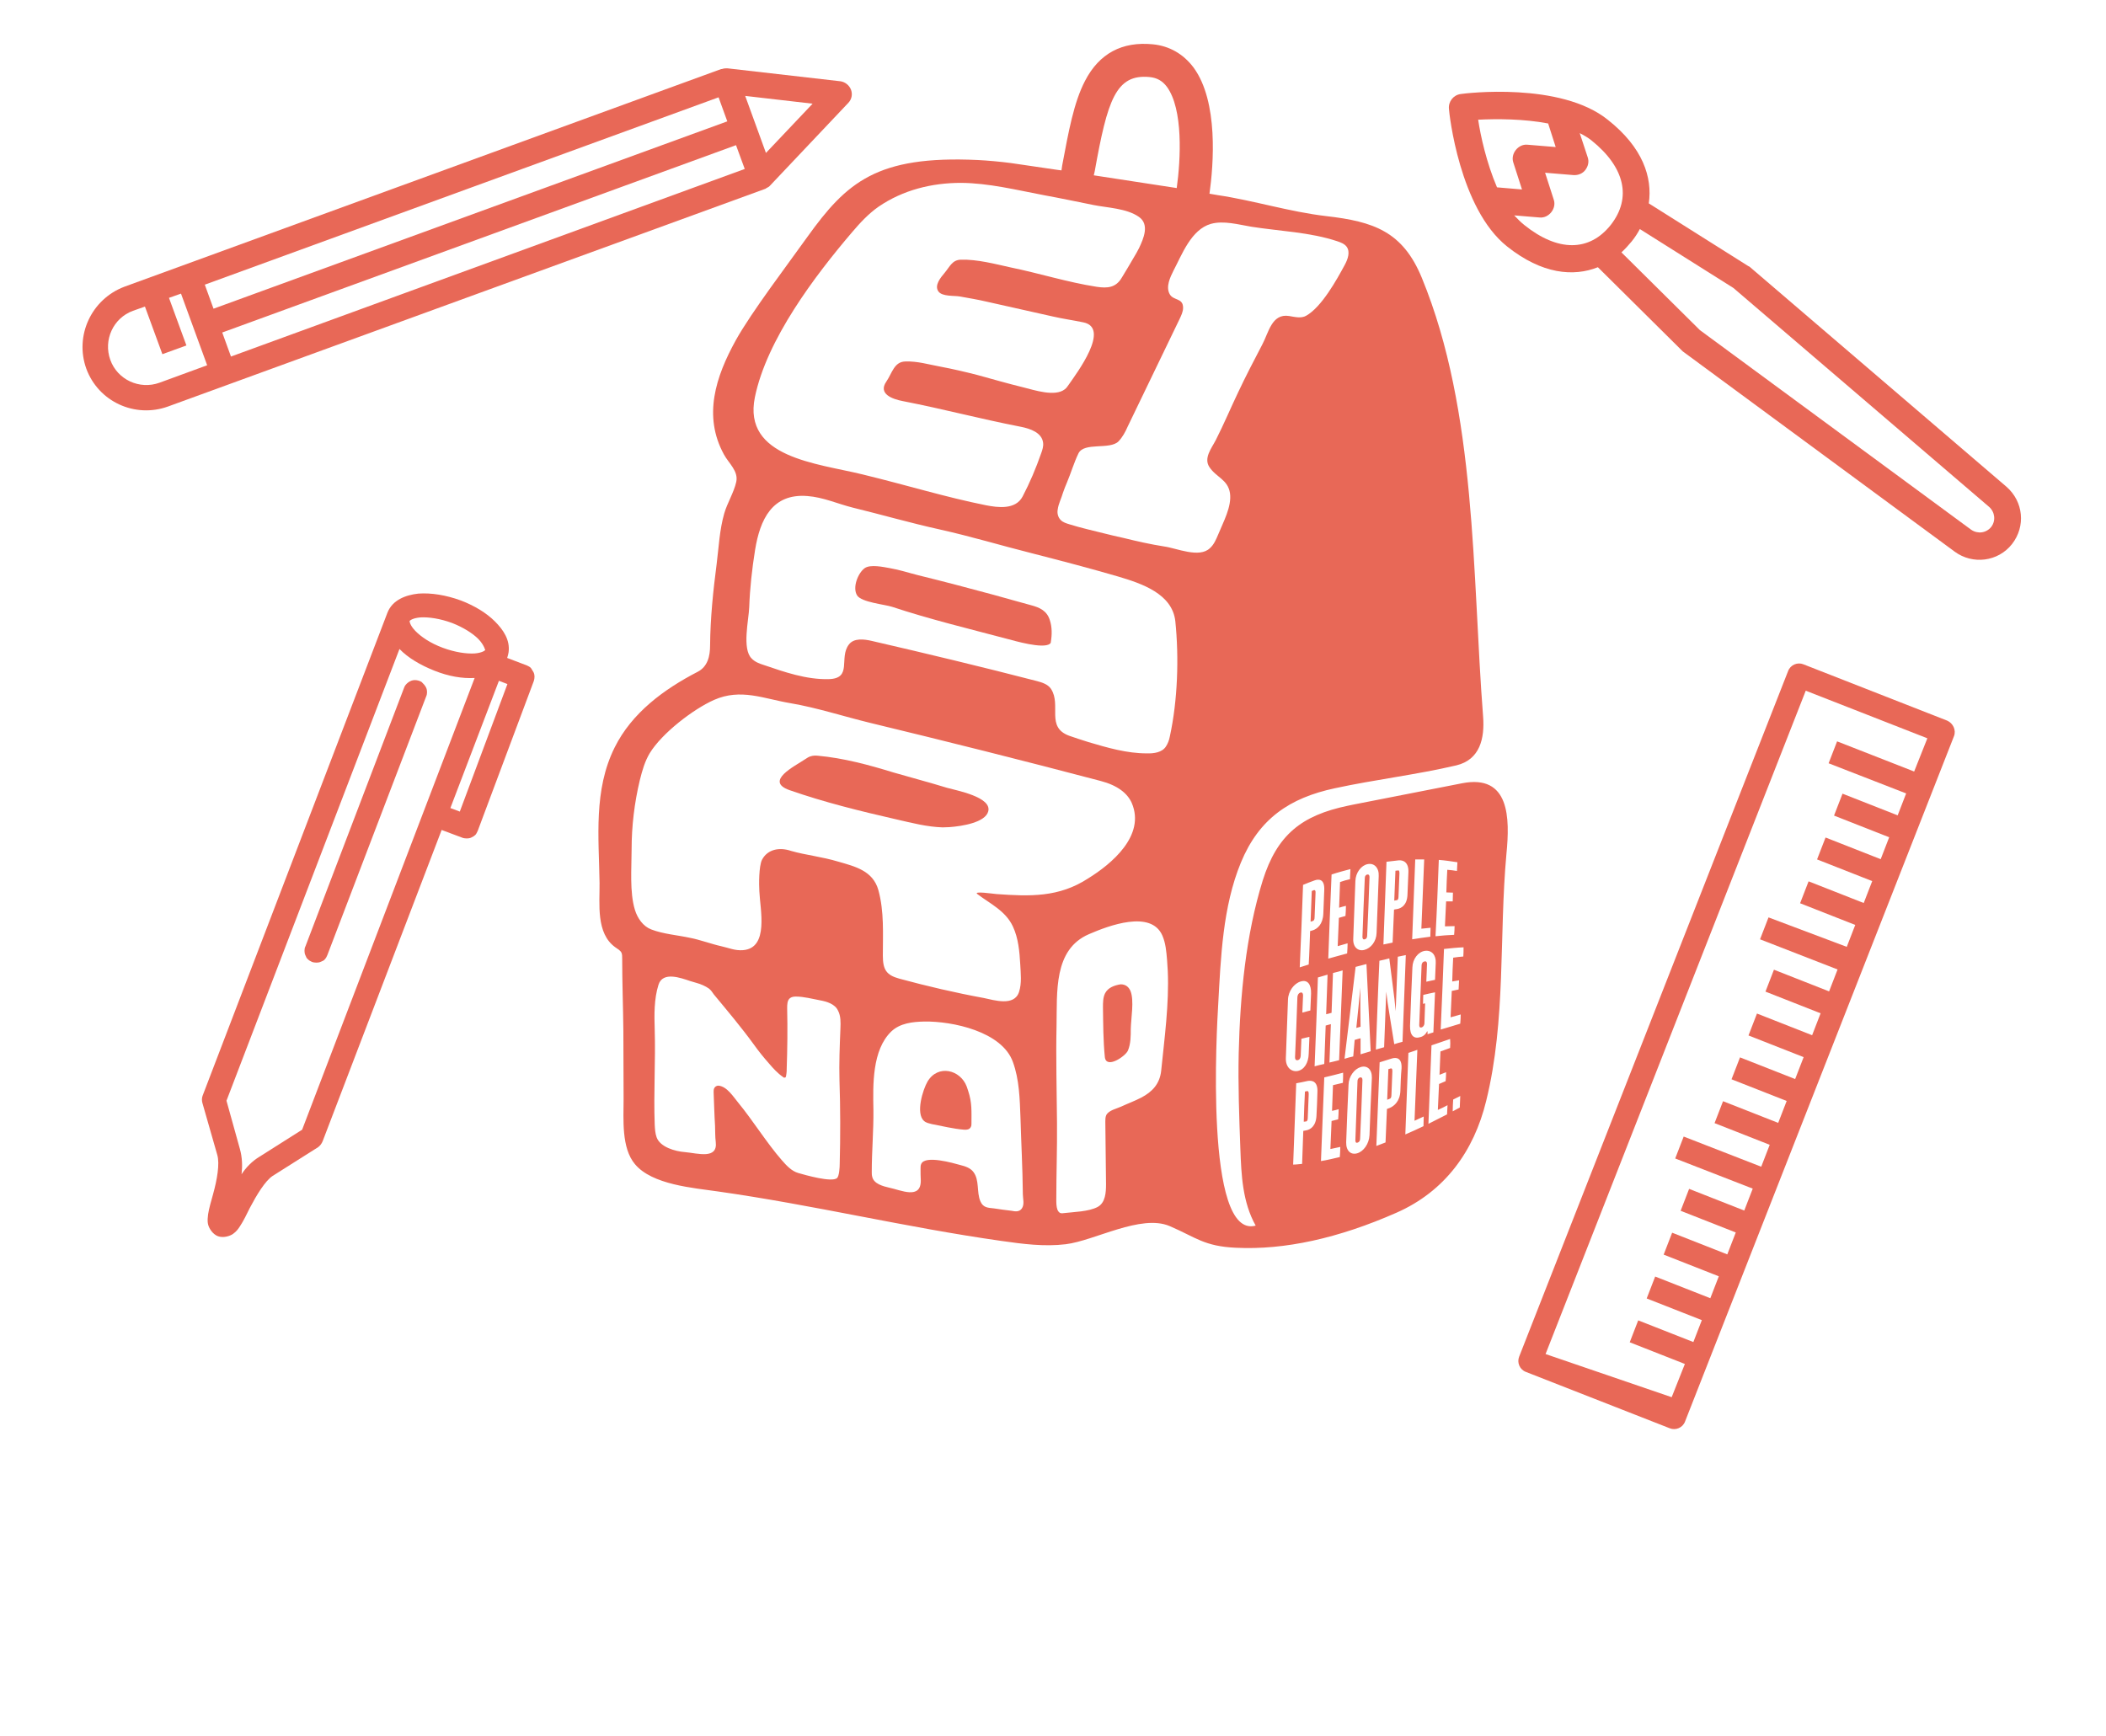 <?xml version="1.0" encoding="utf-8"?>
<!-- Generator: Adobe Illustrator 26.0.3, SVG Export Plug-In . SVG Version: 6.00 Build 0)  -->
<svg version="1.1" id="e9a400c3-14c4-48e9-ac4d-1e6d0c39fdb5"
	 xmlns="http://www.w3.org/2000/svg" xmlns:xlink="http://www.w3.org/1999/xlink" x="0px" y="0px" viewBox="0 0 893.6 736.8"
	 style="enable-background:new 0 0 893.6 736.8;" xml:space="preserve">
<style type="text/css">
	.st0{fill-rule:evenodd;clip-rule:evenodd;fill:#E86857;}
	.st1{fill:#E86857;}
</style>
<g>
	<path class="st0" d="M180.8,291.8c0.3,0.6,0.4,1.3,0.4,1.9s-0.1,1.3-0.4,1.9l-41.9,109.7c-0.3,0.7-0.6,1.3-1,1.7
		c-0.4,0.6-1,0.8-1.7,1.1c-0.6,0.3-1.3,0.4-1.9,0.4s-1.4-0.1-1.9-0.3c-0.6-0.3-1.3-0.6-1.7-1.1c-0.6-0.4-0.8-1-1.1-1.7
		c-0.3-0.6-0.4-1.3-0.4-1.9s0.1-1.4,0.4-1.9L171.4,292c0.3-1,1-1.8,1.8-2.4c0.8-0.6,1.8-1,2.8-1s2.1,0.3,2.9,0.8
		C179.7,290.2,180.4,290.9,180.8,291.8L180.8,291.8z"/>
	<path class="st0" d="M201.4,287.7c-5.3,0.3-11.1-0.7-17.1-3.1s-11.1-5.4-14.8-9.2L96.1,467.1l5.7,20.5c1,3.6,1.1,7.2,0.7,10.7
		c1.9-2.9,4.5-5.6,7.7-7.5l18-11.4L201.4,287.7L201.4,287.7z M205.4,274.6c-0.4-0.8-1.1-2.1-2.5-3.5c-2.4-2.4-6.4-4.9-11-6.7l0,0
		c-5.1-1.9-10-2.6-13.5-2.4c-3.5,0.3-4.5,1.4-4.6,1.5c0,0.1,0,1.7,2.4,4.2c2.4,2.5,6.5,5.3,11.7,7.2c5.1,1.9,10,2.6,13.5,2.4
		c3.5-0.3,4.5-1.4,4.5-1.5l0,0l0,0C205.8,275.7,205.7,275.3,205.4,274.6L205.4,274.6z M215.3,290.3l-3.6-1.4l-20.6,54l4,1.5
		L215.3,290.3z M226.4,285.3c0.3,0.6,0.4,1.3,0.4,1.8c0,0.7-0.1,1.3-0.3,1.9l-23.8,63.6c-0.3,0.6-0.6,1.3-1,1.7
		c-0.4,0.4-1,0.8-1.7,1.1c-0.6,0.3-1.3,0.4-1.9,0.4s-1.4-0.1-1.9-0.3l-8.8-3.3l-50.5,132.1c-0.4,1-1.1,1.9-1.9,2.5l-19.3,12.2
		c-3.2,2.1-6.8,8.1-9.7,13.6c-1.4,2.8-2.6,5.4-4.2,7.8c-0.7,1.1-1.5,2.2-2.9,3.2s-4.2,1.8-6.4,1s-3.8-3.3-4.2-5
		c-0.4-1.7-0.1-3.1,0-4.3c0.4-2.6,1.3-5.6,2.1-8.5c1.7-6.1,2.9-12.9,1.8-16.7l-6.3-22c-0.3-1-0.3-2.2,0.1-3.2l78.4-204.9
		c2.1-5.4,7.7-7.5,13.1-8.1c5.4-0.4,11.7,0.6,18,2.9l0,0c5.8,2.2,10.9,5.3,14.5,8.9c3.6,3.6,6.5,7.9,5.8,13.1
		c-0.1,0.7-0.3,1.5-0.6,2.4l8.4,3.2c0.6,0.3,1.3,0.6,1.7,1.1C225.7,284.2,226.1,284.7,226.4,285.3L226.4,285.3z"/>
</g>
<path class="st1" d="M683.5,95.4c-9.1,11.5-22.5,11.5-36.7,0.1c-1.5-1.2-2.9-2.6-4.3-4.1l10.9,0.9c3.8,0.3,7.1-3.8,5.9-7.5
	l-3.7-11.5l12.1,1c1.9,0.1,3.8-0.6,5-2.2c1.2-1.6,1.6-3.5,1-5.3l-3.4-10.3c1.8,0.9,3.5,1.9,5,3.1C689.5,71,692.4,84,683.5,95.4
	L683.5,95.4z M735.5,122.2L844,215.1c2.5,2.2,2.9,5.9,0.9,8.5c-2.1,2.6-5.7,3.1-8.5,1.2l-115.1-84.7L688,107.1
	c1.6-1.5,2.9-2.9,4.3-4.6c1.3-1.6,2.5-3.4,3.5-5.3L735.5,122.2z M627.2,50.8c7.8-0.4,19.3-0.4,29.7,1.6l3.2,10l-12.1-1
	c-3.8-0.3-7.1,3.8-5.9,7.5l3.7,11.5l-10.6-0.9C630.7,69,628.2,57.5,627.2,50.8L627.2,50.8z M619.8,39.9c-3.1,0.4-5.3,3.2-5,6.3
	c0.1,1.8,4.4,42.3,24.7,58.4c14.8,11.8,28.2,12.9,38.5,8.8l35.4,35.1c0.1,0.1,0.4,0.4,0.6,0.6l115.4,85c7.6,5.6,18.4,4.3,24.3-3.2
	c5.9-7.5,4.9-18.1-2.4-24.4l-108.8-93.2c-0.1-0.1-0.4-0.3-0.7-0.4l-42.2-26.6c1.6-11-2.5-23.7-17.3-35.4
	C662.2,34.6,621.6,39.6,619.8,39.9L619.8,39.9z"/>
<path class="st1" d="M344.8,44L325,64.9l-8.8-24.2L344.8,44z M316,71.7L98,151.3l-3.7-10.2l218-79.5L316,71.7z M304.9,41.3l3.7,10.2
	L90.6,131l-3.7-10.2L304.9,41.3z M46.8,152.7c-3-8.4,1.2-17.7,9.6-20.8l5.1-1.8l7.4,20.2l10.2-3.7l-7.4-20.2l5.1-1.8L87.9,155
	l-20.2,7.4C59.2,165.5,49.8,161.1,46.8,152.7z M36.6,156.4c5.1,14,20.6,21.2,34.7,16.1l253.5-92.4c0.1,0,0.1-0.1,0.1-0.1
	c0.6-0.3,1-0.6,1.4-0.8c0.1-0.1,0.1-0.1,0.3-0.3l0.1-0.1L360,43.6c1.4-1.5,1.8-3.6,1.1-5.5c-0.7-1.9-2.5-3.3-4.4-3.6l-48-5.5
	c-0.1,0-0.1,0-0.3,0c-0.1,0-0.3,0-0.4,0c-0.6,0-1.1,0.1-1.7,0.3c-0.1,0-0.1,0-0.3,0L52.7,121.7C38.8,127,31.6,142.4,36.6,156.4
	L36.6,156.4z"/>
<g>
	<path class="st1" d="M655.8,574.6l110.4-281.5l51.6,20.2l-5.6,14.1l-32.7-12.8l-3.6,9.3l32.9,12.8l-3.6,9.3l-23.4-9.2l-3.6,9.3
		l23.4,9.2l-3.6,9.3l-23.4-9.2l-3.6,9.3l23.4,9.2l-3.6,9.3l-23.4-9.2l-3.6,9.3l23.4,9.2l-3.6,9.3l-33.2-12.5l-3.6,9.3l32.9,12.8
		l-3.6,9.3l-23.4-9.2l-3.6,9.3l23.4,9.2l-3.6,9.3l-23.4-9.2l-3.6,9.3l23.4,9.2l-3.6,9.3l-23.4-9.2l-3.6,9.3l23.4,9.2l-3.6,9.3
		l-23.4-9.2l-3.6,9.3l23.4,9.2l-3.6,9.3l-32.9-12.8l-3.6,9.3l32.9,12.8l-3.6,9.3l-23.4-9.2l-3.6,9.3l23.4,9.2l-3.6,9.3l-23.4-9.2
		l-3.6,9.3l23.4,9.2l-3.6,9.3l-23.4-9.2l-3.6,9.3l23.4,9.2l-3.6,9.3l-23.4-9.2l-3.6,9.3l23.4,9.2l-5.6,14.1L655.8,574.6z
		 M826.2,305.8l-61-23.9c-2.5-1-5.5,0.2-6.5,2.9L644.6,575.7c-1,2.5,0.2,5.5,2.9,6.5l61,23.9c2.5,1,5.5-0.2,6.5-2.9l114.1-290.8
		C830.1,309.8,828.7,306.9,826.2,305.8z"/>
</g>
<g>
	<g>
		<path class="st1" d="M620.3,332.4c-15.3,3-30.6,6-45.9,9c-0.8,0.2-1.6,0.3-2.4,0.5c-19.8,4.1-30.1,12.4-36.2,31.7
			c-7.2,23.2-9.6,48.8-10.2,73.3c-0.3,13.5,0.2,27,0.7,40.6c0.4,11.1,0.9,22.6,6.5,32.6c-21.9,6-16.4-85.2-15.9-93.8
			c1.1-20,1.9-41.5,9.6-60.2c7.7-18.7,20.7-27.5,39.9-31.6c17.1-3.7,34.4-5.7,51.5-9.7c10.1-2.4,12.1-11.5,11.4-20.7
			c-4.7-60.4-2.6-129.3-26-186.2c-8.1-19.7-20.5-23.9-40.6-26.2c-15.5-1.8-30.6-6.6-46-8.9c0,0-3.5-0.6-3.5-0.6
			c1.7-12.2,3.9-39.1-6.8-53.6c-4.3-5.7-10.2-9.1-17.2-9.8c-13.1-1.3-22.8,3.9-28.8,15.5c-4.8,9.2-7,21.6-9.7,35.9
			c-0.1,0.6-0.2,1.4-0.3,2.1l-1.6-0.2c0,0-14.3-2.1-19.8-2.9c-4.5-0.6-10.1-1.1-14.2-1.3c-42.8-2-55.6,9.5-72.2,32.6
			c-7.9,11.1-23.8,32-30.4,43.9c-8.5,15.4-14,32.1-5,48.5c2,3.7,6.2,7,5.2,11.6c-1,4.5-3.8,8.9-5.1,13.4c-2,7-2.3,14.2-3.2,21.3
			c-1.5,11.5-2.7,23.1-2.8,34.7c0,4.5-1,9-5.3,11.2c-14.3,7.4-27.9,17.4-35.2,32.1c-9,18.1-6.7,38.1-6.4,57.5
			c0.1,8.8-1.6,21.4,6.7,27.3c1,0.7,2.1,1.3,2.6,2.3c0.3,0.7,0.3,1.6,0.3,2.4c0,10.2,0.4,20.4,0.5,30.7c0,8.9,0.1,20.1,0.1,29
			c0,8.5-1,20.7,4.8,27.6c7.3,8.8,24.9,10.1,35.2,11.6c40.9,5.8,79.4,15.2,120.3,21c9.1,1.3,18.2,2.5,27.3,1.4
			c12.3-1.5,31.9-12.9,44.1-7.7c11.2,4.8,14.6,8.6,28.2,9.2c20.5,1,43.4-4,68.1-14.9c20.4-9,32.8-26,38-47.4
			c8.5-34.5,5.4-69.8,8.6-104.9C640.7,347.1,640.6,328.4,620.3,332.4z M464.5,72.7c5.4-30.1,8.9-41.4,23.3-40
			c3.1,0.3,5.4,1.6,7.3,4.1c7,9.5,5.9,30.8,4.2,43l-35.2-5.4C464.2,73.9,464.4,73.3,464.5,72.7z M320.3,168.6
			c5-24.5,25.5-51.6,41.2-70c3.4-4,7-7.9,11.3-10.9c10.4-7.1,22.6-10.1,35-10.1c11.8,0.1,23.4,3,35,5.2c7.1,1.3,14.2,2.8,21.2,4.2
			c6,1.2,14,1.4,19.2,5c4.7,3.2,2,9.3,0.1,13.3c-0.7,1.4-1.5,2.8-2.3,4.1c-1.6,2.8-3.3,5.6-5,8.4c-2.5,4.3-6.1,4.6-10.7,3.9
			c-12.3-1.9-24.2-5.7-36.4-8.2c-6.8-1.5-14.3-3.5-21.2-3.3c-3.7,0.1-4.7,3-6.9,5.6c-1.6,1.9-4.5,5.3-2.6,7.9c1.6,2.2,6.7,1.7,9,2.1
			c3.8,0.7,7.6,1.3,11.4,2.2c9.4,2.1,18.7,4.2,28.1,6.3c4.3,1,8.7,1.6,13,2.5c11.6,2.4-2.8,21.5-6.2,26.4c-0.5,0.7-1,1.5-1.7,2
			c-4.2,3.3-13,0.3-17.5-0.8c-6.6-1.6-13.1-3.5-19.7-5.3c-5.1-1.3-10.2-2.5-15.5-3.5c-5-0.9-9.8-2.4-15-2.2c-4.7,0.1-5.6,5-8,8.5
			c-3.7,5.3,2.7,7.5,6.9,8.3c18.4,3.6,31.7,7.3,50.1,10.9c4.1,0.8,9,2.5,9.5,6.8c0.2,1.5-0.3,3-0.8,4.4c-2.2,6.3-4.8,12.5-7.9,18.4
			c-3,5.7-10.5,4.7-15.6,3.7c-17.4-3.5-32.3-8.2-52.4-13.1C346.7,196.6,315.1,194.2,320.3,168.6z M356.6,436.5
			c-0.3,7.3-0.6,14.9-0.4,22c0.4,11.8,0.4,23.6,0.1,35.4c0,1.4-0.2,5.1-1.1,6c-2.2,2-13.6-1.3-16.4-2.1c-2.9-0.8-5.1-3.2-7.1-5.5
			c-6.3-7.2-12.3-16.9-18.4-24.3c-2.1-2.5-4.8-7-8.5-7.3h0c-0.8,0-1.5,0.5-1.8,1.2c-0.2,0.5-0.2,1.1-0.2,1.6
			c0.2,4.8,0.3,9.5,0.6,14.2c0.1,2.3,0,4.6,0.3,6.9c0.9,7.5-7.6,4.8-13.1,4.3c-4.1-0.3-10.5-2.1-12-6.3c-0.6-1.7-0.7-3.5-0.8-5.4
			c-0.5-13.5,0.4-26.9,0-40.3c-0.2-6.2-0.3-13,1.6-19c1.8-5.8,9.5-2.9,13.4-1.6c1.8,0.6,3.8,1,5.5,1.8c0.9,0.4,1.8,0.9,2.5,1.4
			c0.8,0.6,1.5,1.6,2.1,2.5c5.8,7,11.7,14,17,21.3c2,2.8,4.1,5.4,6.4,8c1.8,2.1,3.6,4.1,5.9,5.7c0.2,0.1,0.3,0.3,0.5,0.3
			c0.2,0,0.4,0,0.6-0.1c0.3-0.3,0.3-1.3,0.4-1.7c0.1-0.6,0.1-1.2,0.1-1.8c0.3-8.6,0.4-17.2,0.2-25.8c0-1.6,0-3.5,1.3-4.4
			c0.7-0.5,1.6-0.6,2.4-0.6c3.4,0,7,1,10.3,1.6c2.7,0.5,6.3,1.5,7.6,4.4C356.8,431.2,356.7,433.9,356.6,436.5z M433.6,512.8
			c-1.1,1.6-2.9,1.3-4.4,1c-2.5-0.3-4.9-0.6-7.4-1c-2.5-0.3-4.6-0.2-5.8-3c-1.7-3.9-0.3-9-3-12.5c-1.3-1.7-3.5-2.4-5.5-2.9
			c-2.9-0.8-14.9-4.3-16.6-0.5c-0.3,0.6-0.3,1.3-0.3,2c0,1.7,0,3.3,0.1,5c0.1,8.3-8.5,4.1-13.4,3.1c-2.6-0.6-6.5-1.6-7.2-4.6
			c-0.2-0.7-0.2-1.4-0.2-2.1c0-8.8,0.8-17.6,0.7-26.3c-0.2-10.6-0.6-25.4,7.6-33.3c3.7-3.5,9-4.1,14-4.2c11.8-0.2,33,4.2,37.6,17.2
			c2.7,7.4,2.9,15.6,3.2,23.6c0.3,10.7,0.9,21.4,1,32.1v0.3C434,508.6,434.8,511,433.6,512.8z M422.8,379.4c-1.3-0.1-10-1.4-8.1,0
			c5.4,4.1,12,7.1,15.1,13.8c2.3,4.9,2.8,10.6,3.1,16c0.2,3.8,0.7,8-0.5,11.7c-2,6.3-10.6,3.5-15,2.6c-12-2.2-24-5-35.8-8.2
			c-5.5-1.5-7-3.8-7-9.8c0-9.3,0.6-18.7-1.9-27.8c-2.3-8.2-9.9-10-16.8-12c-7.3-2.2-13.9-2.8-20.2-4.6c-5.3-1.8-10.2-0.5-12.4,3.8
			c-1.3,2.7-1.3,10.3-1.1,13.3c0.3,7.6,4.2,24.1-6.9,25c-3.4,0.3-6.2-1-9.4-1.7c-3.7-0.8-9.2-2.8-13-3.5c-5.5-1.2-11.4-1.6-16.6-3.6
			c-3.4-1.3-5.8-4.7-6.9-8.3c-2.3-7.5-1.4-17.8-1.4-25.7c0-9.9,1.2-19.8,3.5-29.4c1-4,2.1-7.9,4.2-11.4c5.2-8.5,18.5-18.7,27.3-22.6
			c11.4-5,21-0.5,32.4,1.4c11.2,1.9,22.5,5.6,33.6,8.3c32.7,7.9,65.4,16.1,98,24.7c7.3,1.9,11.4,5.3,13.2,9.3c6,13.9-8.7,26-18.4,32
			C449.3,380.9,436.9,380.4,422.8,379.4z M492.7,454.4c-0.6,5.5-3.7,8.9-8.5,11.4c-2.7,1.4-5.7,2.5-8.5,3.8
			c-1.9,0.9-5.2,1.5-6.3,3.6c-0.4,0.9-0.4,1.9-0.4,2.8c0.1,8.9,0.2,17.7,0.3,26.5c0,3.4-0.2,7.9-3.6,9.7c-3.8,2-10.2,2.1-14.4,2.6
			c-0.6,0.1-1.3,0.1-1.7-0.2c-0.4-0.3-0.7-0.7-0.9-1.2c-0.5-1.4-0.5-2.9-0.5-4.4c0-10.8,0.4-21.7,0.3-32.5
			c-0.1-13.7-0.5-27.4-0.2-41.1c0.3-14.3-1.4-32.5,13.8-39c8.3-3.6,26.3-10.4,31.1,0.6c1.4,3.2,1.7,6.8,2,10.4
			c0.1,1.5,0.2,3.1,0.3,4.7C496.1,426,494.1,440.6,492.7,454.4z M496.4,312.4c-0.3,1.7-0.9,3.2-1.7,4.4c-1.6,2.5-5.1,3-8.1,2.9
			c-8.5,0-16.7-2.4-24.8-4.8c-2.8-0.9-5.4-1.7-8.2-2.7c-9.9-3.7-3.2-12.9-7.6-19.8c-1.3-2-3.8-2.8-6.1-3.4
			c-23.2-6-46.5-11.6-69.9-17c-3.4-0.8-7.7-1.3-9.8,1.5c-4.4,5.7,1.7,14.5-8.7,14.7c-9.4,0.2-18.6-3-27.4-6
			c-1.9-0.6-3.8-1.3-5.2-2.8c-4.1-4.1-1.2-16.3-1-21.7c0.3-8.2,1.2-16.3,2.5-24.4c2.1-12.8,7.2-24,22.2-22.8
			c6.7,0.5,12.8,3.3,19.2,4.9c11.5,2.8,25.2,6.7,36.6,9.2c14.3,3.2,25.6,6.7,39.9,10.3c12.1,3.1,24.3,6.3,36.3,9.8
			c9.7,2.9,22.8,7.2,24.1,18.9C500.3,279.1,499.7,297.2,496.4,312.4z M494,231.9c-5.8-0.9-11.5-2.2-17.2-3.6c-2.8-0.6-5.7-1.3-8.5-2
			c-4.8-1.2-9.7-2.3-14.5-3.8c-1.3-0.4-2.7-0.8-3.7-1.8c-1.2-1.2-1.6-2.9-1.3-4.5c0.3-2.4,1.6-4.8,2.2-7c0.5-1.5,1.1-3,1.7-4.4
			c1.7-4,3-8.5,4.9-12.4c2.4-4.9,13.3-1.4,17-5.1c1.7-1.8,2.9-4,3.9-6.3c7.3-15.2,14.7-30.4,22-45.6c0.7-1.5,1.5-3.1,1.5-4.8
			c0-4.3-4.1-2.9-5.7-5.8c-1.7-3.1,0.2-7.1,1.6-9.9c3.6-6.8,7.5-17.5,15.9-19.9c5.4-1.5,11.7,0.3,17.1,1.2c12,1.9,25,2.3,36.6,6.2
			c1.5,0.5,3,1.1,3.9,2.3c1.6,2.2,0.5,5.3-0.8,7.7c-3.4,6.3-9.8,17.9-16.4,21.6c-2.1,1.2-4.8,0.5-7.2,0.1
			c-7.4-1.2-8.7,7.1-11.4,12.1c-3.5,6.7-7,13.4-10.2,20.2c-3.2,6.7-6.1,13.6-9.5,20.3c-1.8,3.5-5.2,7.6-2.8,11.4
			c2.9,4.5,7.9,5.3,8.8,11.2c0.8,5.7-2.9,12.3-5,17.5c-0.9,2.1-1.8,4.3-3.5,5.8C508.9,237,499.2,232.6,494,231.9z M610.5,364.9
			c2.6,0.2,5.3,0.6,7.9,1c-0.1,1.2-0.1,2.4-0.2,3.7c-1.3-0.2-2.7-0.4-4.1-0.5c-0.2,3.2-0.3,6.4-0.4,9.6c0.9,0,1.9,0.1,2.8,0.1
			c0,1.3-0.1,2.5-0.1,3.7c-1,0-1.9,0-2.8,0c-0.2,3.5-0.3,7-0.5,10.6c1.4,0,2.7-0.1,4.1-0.1c0,1.2-0.1,2.5-0.2,3.7
			c-2.6,0.1-5.2,0.3-7.9,0.6C609.7,386.3,610.1,375.6,610.5,364.9z M600.5,364.7c1.3,0,2.5,0,3.8,0c-0.4,9.8-0.8,19.6-1.2,29.4
			c1.3-0.1,2.6-0.3,3.9-0.4c0,1.3-0.1,2.5-0.1,3.8c-2.6,0.3-5.1,0.7-7.7,1.1C599.6,387.2,600.1,375.9,600.5,364.7z M588.3,365.7
			c1.7-0.2,3.4-0.4,5.1-0.6c1.9-0.2,4.4,0.7,4.2,5.1c-0.1,3.2-0.3,6.4-0.4,9.6c-0.2,4.3-2.6,5.7-4.6,6c-0.3,0-0.7,0.1-1.1,0.2
			c-0.2,4.7-0.4,9.4-0.6,14c-1.3,0.3-2.6,0.5-3.9,0.8C587.4,389.1,587.9,377.4,588.3,365.7z M565,371.1c2.7-0.9,5.4-1.6,8-2.3
			c-0.1,1.4-0.1,2.9-0.2,4.3c-1.4,0.3-2.8,0.7-4.2,1.2c-0.1,3.6-0.3,7.3-0.4,10.9c1-0.3,1.9-0.6,2.9-0.8c0,1.4-0.1,2.9-0.2,4.3
			c-1,0.3-1.9,0.5-2.8,0.8c-0.2,4-0.3,8-0.5,12c1.4-0.4,2.8-0.8,4.2-1.2c0,1.4-0.1,2.9-0.2,4.3c-2.7,0.7-5.4,1.5-8,2.2
			C564,394.9,564.5,383,565,371.1z M565,429.8c0.2-5.6,0.4-11.3,0.6-16.9c1.4-0.3,2.7-0.7,4.1-1.1c-0.5,12.7-1,25.4-1.5,38.1
			c-1.3,0.3-2.7,0.7-4.1,1c0.2-5.4,0.4-10.9,0.6-16.3c-0.7,0.2-1.4,0.4-2.2,0.6c-0.2,5.4-0.4,10.9-0.6,16.3c-1.4,0.3-2.7,0.6-4.1,1
			c0.5-12.5,1-25.1,1.4-37.7c1.4-0.4,2.7-0.8,4.1-1.2l-0.6,16.8C563.6,430.2,564.3,430,565,429.8z M552.9,375.5
			c1.6-0.7,3.3-1.3,4.9-1.9c1.9-0.7,4.3-0.5,4.1,4.1c-0.1,3.3-0.3,6.7-0.4,10.1c-0.2,4.5-2.6,6.4-4.5,7c-0.4,0.1-0.7,0.2-1.1,0.3
			c-0.2,4.8-0.3,9.5-0.6,14.2c-1.3,0.4-2.5,0.8-3.8,1.2C552,398.9,552.5,387.2,552.9,375.5z M545.6,449.1c0.3-8.2,0.6-16.5,0.9-24.8
			c0.1-3.7,2.6-7,5.4-7.8c3-0.9,4.5,1.3,4.4,5.1c-0.1,2.4-0.2,4.8-0.3,7.2c-1.1,0.3-2.2,0.6-3.4,0.9c0.1-2.4,0.2-4.9,0.3-7.3
			c0-0.8-0.3-1.4-1.1-1.2c-0.9,0.3-1.2,1-1.3,1.9c-0.3,8.5-0.6,17-1,25.5c0,0.8,0.2,1.4,1.1,1.3c0.9-0.2,1.2-0.9,1.3-1.8
			c0.1-2.4,0.2-4.8,0.3-7.3c1.1-0.3,2.2-0.5,3.4-0.8c-0.1,2.4-0.2,4.8-0.3,7.2c-0.1,3.8-1.9,6.8-4.8,7.3
			C547.8,454.9,545.5,452.8,545.6,449.1z M558.6,473.4c-0.2,4.5-2.6,6-4.5,6.3c-0.4,0.1-0.7,0.1-1.1,0.2c-0.2,4.7-0.3,9.3-0.5,14
			c-1.3,0.1-2.5,0.3-3.8,0.3c0.4-11.4,0.9-22.9,1.3-34.5c1.6-0.3,3.2-0.6,4.9-1c1.9-0.3,4.3,0.2,4.1,4.7
			C558.9,466.8,558.8,470.1,558.6,473.4z M569.8,459.5c-1.4,0.3-2.8,0.7-4.2,1c-0.1,3.7-0.3,7.3-0.4,10.9c0.9-0.2,1.9-0.4,2.8-0.7
			c0,1.5-0.1,2.9-0.2,4.3c-1,0.2-1.9,0.5-2.8,0.7c-0.2,4-0.3,7.9-0.5,11.9c1.4-0.3,2.8-0.6,4.2-0.9c0,1.4-0.1,2.9-0.2,4.3
			c-2.7,0.6-5.3,1.3-8,1.7c0.5-11.8,0.9-23.7,1.4-35.5c2.6-0.6,5.3-1.3,8-2C569.9,456.6,569.9,458.1,569.8,459.5z M575.2,410.3
			c1.6-0.4,3.1-0.8,4.6-1.2c0.6,12.4,1.2,24.7,1.8,37c-1.4,0.4-2.9,0.9-4.3,1.3v-6.8c-0.8,0.2-1.6,0.4-2.5,0.7
			c-0.2,2.3-0.4,4.7-0.6,7c-1.3,0.3-2.5,0.6-3.7,1C572.1,436.3,573.6,423.3,575.2,410.3z M581.1,481.7c-0.2,3.7-2.5,6.9-5.2,7.7
			c-2.7,0.8-4.8-1-4.7-4.7c0.3-8.1,0.6-16.3,1-24.4c0.1-3.6,2.5-6.7,5.2-7.5c2.7-0.8,4.8,1,4.7,4.6
			C581.7,465.5,581.4,473.6,581.1,481.7z M578.9,403.1c-2.7,0.7-4.9-1.2-4.7-4.8c0.3-8.1,0.6-16.3,0.9-24.4c0.1-3.6,2.5-6.7,5.2-7.2
			c2.8-0.6,4.9,1.6,4.7,5.1c-0.3,8-0.6,16.1-0.9,24.1C584,399.5,581.7,402.4,578.9,403.1z M594.2,463c-0.2,4.4-2.7,6.4-4.6,7.2
			c-0.4,0.1-0.8,0.3-1.1,0.4c-0.2,4.7-0.4,9.5-0.6,14.2c-1.3,0.5-2.6,1-3.9,1.5c0.5-11.9,0.9-23.7,1.4-35.5c1.7-0.5,3.4-1.1,5.1-1.6
			c1.9-0.6,4.4-0.4,4.2,4.1C594.4,456.5,594.3,459.8,594.2,463z M591.6,443.1c-0.9-5.8-1.9-11.6-2.8-17.5c-0.2-1.6-0.4-3.2-0.6-4.8
			c-0.3,7.9-0.6,15.7-0.9,23.6c-1.2,0.3-2.3,0.7-3.5,1c0.5-12.6,0.9-25.2,1.5-37.7c1.4-0.3,2.8-0.6,4.2-1c0.7,5.8,1.5,11.6,2.2,17.4
			c0.2,1.6,0.3,3.3,0.5,5c0.3-7.7,0.6-15.5,0.9-23.1c1.1-0.2,2.2-0.5,3.4-0.7c-0.5,12.2-0.9,24.4-1.4,36.8
			C593.9,442.4,592.8,442.7,591.6,443.1z M604,477.9c-2.5,1.2-5.1,2.4-7.7,3.5c0.4-11.6,0.9-23.1,1.3-34.6c1.3-0.4,2.6-0.9,3.8-1.3
			c-0.4,10-0.8,20-1.2,30.1c1.3-0.6,2.6-1.2,3.9-1.8C604.1,475.3,604,476.6,604,477.9z M605.6,437.5c-0.6,1.4-1.7,2.3-2.9,2.6
			c-2.8,0.9-4.5-0.7-4.4-4.8c0.3-8.3,0.6-16.5,1-24.8c0.1-3.6,2.5-6.6,5.3-7c2.9-0.4,4.8,1.8,4.6,5.2c-0.1,2.4-0.2,4.8-0.3,7.1
			c-1.3,0.3-2.5,0.5-3.7,0.8c0.1-2.5,0.2-5.1,0.3-7.6c0-0.8-0.4-1.2-1.1-1c-0.6,0.1-1.1,0.6-1.2,1.5c-0.3,8.5-0.7,16.9-1,25.5
			c0,0.8,0.3,1.2,1,1c0.7-0.2,1.1-0.9,1.2-1.6c0.1-2.9,0.2-5.8,0.3-8.6c-0.3,0-0.6,0.1-0.9,0.2c0-1.3,0.1-2.5,0.1-3.8
			c1.7-0.4,3.4-0.8,5-1.1c-0.2,5.6-0.5,11.3-0.7,17c-0.9,0.3-1.7,0.5-2.5,0.8C605.8,438.2,605.7,437.9,605.6,437.5z M615.3,444.7
			c-1.4,0.5-2.7,1-4.1,1.5c-0.1,3.3-0.3,6.6-0.4,9.9c0.9-0.4,1.9-0.7,2.8-1.1c0,1.3-0.1,2.5-0.2,3.8c-0.9,0.4-1.9,0.8-2.8,1.2
			c-0.2,3.7-0.3,7.3-0.5,11c1.4-0.6,2.8-1.3,4.1-2c-0.1,1.3-0.1,2.6-0.2,3.9c-2.6,1.3-5.3,2.7-7.9,4c0.4-11.1,0.9-22.2,1.3-33.3
			c2.6-0.9,5.3-1.8,7.9-2.7C615.4,442.1,615.4,443.4,615.3,444.7z M619.4,470c-1,0.5-2,1.1-3,1.6c0-1.6,0.1-3.3,0.2-5
			c1-0.5,2-1,3-1.5C619.5,466.7,619.5,468.4,619.4,470z M620.9,405.9c-1.5,0.1-2.9,0.3-4.3,0.5c-0.2,3.4-0.3,6.7-0.4,10.1
			c1-0.2,1.9-0.3,2.9-0.5c-0.1,1.3-0.1,2.6-0.2,3.9c-1,0.2-1.9,0.4-2.9,0.6c-0.2,3.7-0.3,7.5-0.5,11.2c1.4-0.4,2.9-0.8,4.3-1.2
			c0,1.3-0.1,2.6-0.2,3.9c-2.7,0.8-5.5,1.7-8.3,2.5c0.5-11.5,1-22.9,1.4-34.2c2.8-0.3,5.6-0.6,8.3-0.7
			C621,403.4,621,404.6,620.9,405.9z"/>
	</g>
	<path class="st1" d="M445.9,272.3c0,0.2,0,0.3-0.1,0.5c-0.1,0.2-0.2,0.3-0.3,0.4c-3,2.3-15.1-1.3-18.2-2.1
		c-16.2-4.3-32.8-8.3-48.8-13.6c-3.1-1-12.9-1.9-14.8-4.8c-2.1-3.3,0.3-9.5,3.2-11.6c2.4-1.7,7.9-0.5,10.7,0c4.1,0.7,8,2,12,3
		c10.6,2.6,21.6,5.5,32.3,8.4c5.1,1.4,10.3,2.9,15.5,4.3c3.8,1,6.9,2.4,8.1,6.5C446.4,266.1,446.4,269.3,445.9,272.3z"/>
	<path class="st1" d="M419.3,344.4c-1.3,4.6-10.9,6.2-16.5,6.6c-1.1,0-2,0.1-2.8,0.1c-6.7-0.2-13.1-1.9-19.7-3.4
		c-15.3-3.5-30.4-7.2-45.3-12.4c-10.8-3.8,2.3-10.2,6.6-13.1c0.8-0.5,1.6-1.1,2.5-1.3c1-0.3,2-0.3,3-0.2c10.9,1,21.6,3.9,32,7.1
		c7.6,2.2,15.2,4.2,22.7,6.5C405.6,335.4,421.1,338.2,419.3,344.4z"/>
	<path class="st1" d="M412.2,476.8c0,0.5,0,1-0.3,1.5c-0.5,1-1.7,1.2-2.8,1.1c-4.8-0.4-9-1.5-13.8-2.4c-1.1-0.3-2.3-0.5-3.2-1.3
		c-3.7-3.2-0.5-13.4,1.5-16.8c4.4-7.3,13.9-5,16.6,2.2c0.2,0.6,0.4,1.2,0.6,1.8C412.5,468,412.2,471.6,412.2,476.8z"/>
	<path class="st1" d="M479.8,436.6c0,3.1,0,6.3-1.2,9.2c-1,2.4-9.2,8-9.8,2.8c-0.7-7-0.7-14-0.8-21.1c0-2,0-4.2,0.9-6
		c1.3-2.5,4.1-3.4,6.6-3.8c2.2,0,3.5,1.2,4.2,2.9C481.3,424.6,479.9,432.1,479.8,436.6z"/>
	<path class="st1" d="M558.2,379c-0.1,3.4-0.3,6.8-0.4,10.2c0,1-0.3,1.5-0.7,1.6c-0.3,0.1-0.7,0.3-1,0.3c0.2-4.3,0.3-8.6,0.5-13
		c0.3-0.1,0.7-0.3,1-0.4C558,377.7,558.3,378,558.2,379z"/>
	<path class="st1" d="M581.1,372.2c-0.3,8.3-0.6,16.6-1,24.9c0,0.8-0.4,1.4-1,1.5c-0.6,0.2-1-0.2-1-1c0.3-8.3,0.6-16.6,1-25
		c0-0.8,0.4-1.3,1-1.5C580.8,371,581.1,371.4,581.1,372.2z"/>
	<path class="st1" d="M593.8,370.6c-0.1,3.3-0.3,6.6-0.4,9.9c0,1-0.3,1.4-0.7,1.5c-0.3,0-0.7,0.1-1.1,0.2c0.2-4.3,0.3-8.5,0.5-12.7
		c0.3,0,0.7-0.1,1-0.1C593.6,369.2,593.8,369.6,593.8,370.6z"/>
	<path class="st1" d="M555.3,464.3c-0.1,3.4-0.3,6.7-0.4,10.1c0,1-0.3,1.4-0.7,1.5c-0.3,0-0.7,0.1-1,0.1c0.1-4.2,0.3-8.5,0.5-12.8
		c0.3-0.1,0.7-0.1,1-0.2C555.1,463,555.3,463.3,555.3,464.3z"/>
	<path class="st1" d="M578.1,458.3c-0.3,8.3-0.6,16.7-1,25c0,0.8-0.4,1.4-1.1,1.6c-0.6,0.2-0.9-0.2-0.9-1c0.3-8.4,0.6-16.7,0.9-25.1
		c0-0.8,0.4-1.4,1.1-1.6C577.8,457.1,578.1,457.5,578.1,458.3z"/>
	<path class="st1" d="M590.8,454.6c-0.1,3.4-0.3,6.7-0.4,10.1c0,1-0.3,1.5-0.8,1.6c-0.3,0.1-0.7,0.3-1,0.4c0.2-4.3,0.3-8.6,0.5-13
		c0.3-0.1,0.7-0.2,1-0.3C590.6,453.3,590.8,453.6,590.8,454.6z"/>
	<path class="st1" d="M577.3,435.7c-0.6,0.2-1.2,0.3-1.8,0.5c0.6-5.7,1.2-11.4,1.7-17.1C577.2,424.7,577.2,430.2,577.3,435.7z"/>
</g>
</svg>
